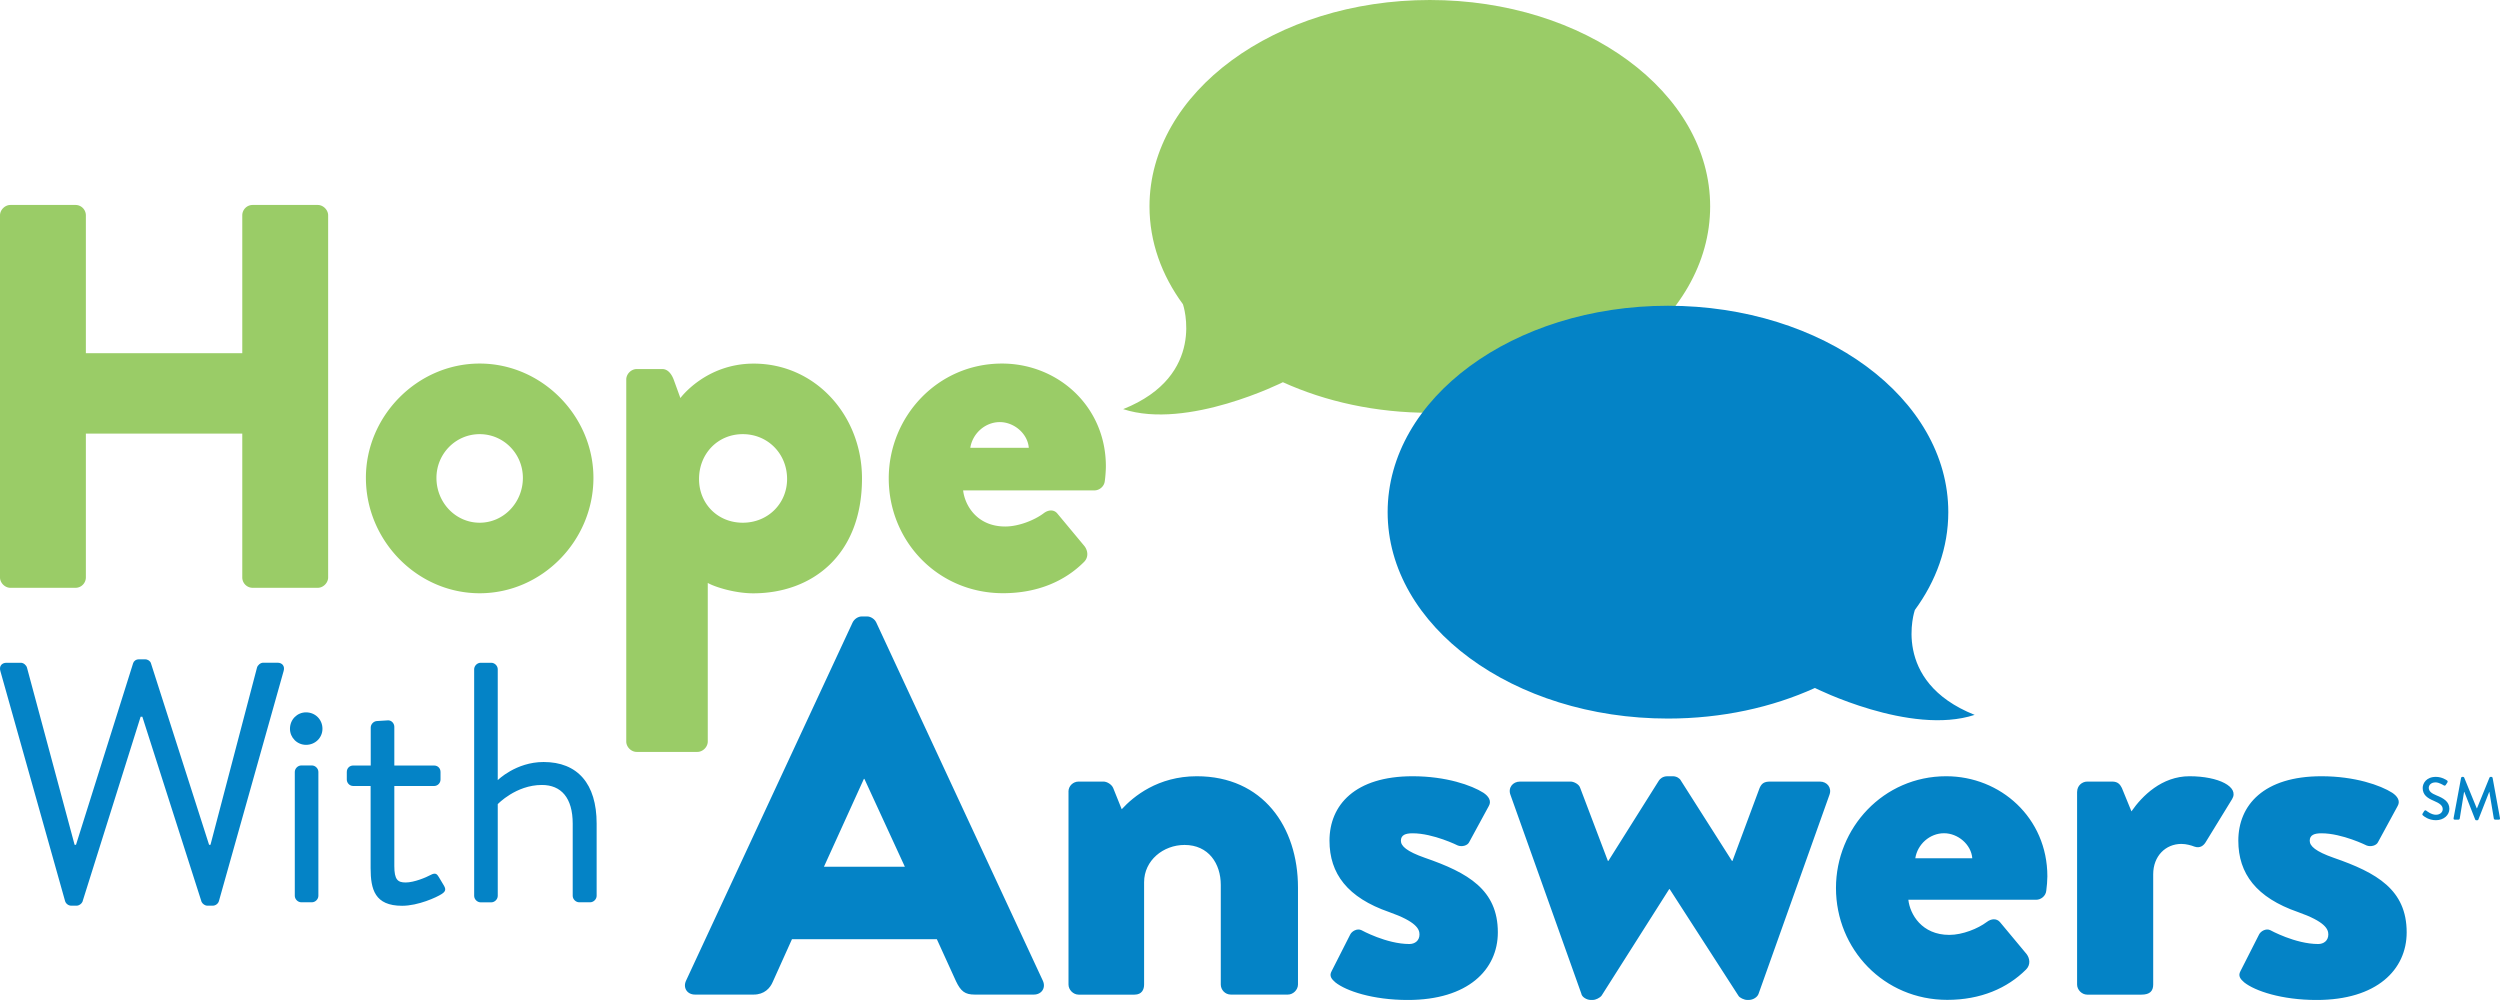 <?xml version="1.0" encoding="UTF-8"?> <svg xmlns="http://www.w3.org/2000/svg" xml:space="preserve" style="enable-background:new 0 0 435.56 174.21" viewBox="0 0 435.56 174.21"><style>.st0{fill:#9acc67}.st1{fill:#0483c6}</style><path d="M0 37.52c0-.95.86-1.81 1.81-1.81h11.34c1.05 0 1.81.86 1.81 1.81v24.01h27.25V37.52c0-.95.76-1.81 1.81-1.81h11.34c.95 0 1.81.86 1.81 1.81v63.08c0 .95-.86 1.81-1.81 1.81H44.02a1.81 1.81 0 0 1-1.81-1.81V75.54H14.96v25.06c0 .95-.76 1.81-1.81 1.81H1.81c-.95 0-1.81-.86-1.81-1.81V37.52zM83.57 63.34c10.86 0 19.82 9.15 19.82 19.91 0 10.96-8.96 20.11-19.82 20.11s-19.82-9.15-19.82-20.11c-.01-10.76 8.95-19.91 19.82-19.91zm0 27.73c4.19 0 7.53-3.53 7.53-7.81 0-4.19-3.34-7.62-7.53-7.62s-7.53 3.43-7.53 7.62c0 4.29 3.33 7.81 7.53 7.81zM123.31 129.19c0 .95-.86 1.81-1.81 1.81h-10.58c-.95 0-1.81-.86-1.81-1.81V66.11c0-.95.86-1.81 1.81-1.81h4.48c.95 0 1.62.86 2 1.91l1.14 3.14s4.38-6 12.77-6c10.77 0 18.87 9.05 18.87 20.01 0 13.44-8.77 20.01-18.96 20.01-3.24 0-6.77-1.14-7.91-1.81v27.63zm6.1-38.12c4.38 0 7.72-3.34 7.72-7.62 0-4.38-3.34-7.81-7.72-7.81s-7.62 3.43-7.62 7.81c-.01 4.29 3.23 7.62 7.62 7.62zM174.57 63.34c9.72 0 18.1 7.43 18.1 17.91 0 .67-.09 1.91-.19 2.57-.1.95-.95 1.62-1.81 1.62H167.8c.29 2.57 2.38 6.29 7.34 6.29 2.38 0 5.14-1.14 6.67-2.29.86-.67 1.81-.67 2.38 0l4.76 5.72c.57.76.76 1.91-.1 2.76-3.34 3.34-8.1 5.43-14.1 5.43-11.34 0-19.91-9.05-19.91-20.01.01-10.75 8.49-20 19.73-20zm4.67 14.68c-.19-2.48-2.57-4.48-5.05-4.48-2.57 0-4.76 2-5.14 4.48h10.19z" class="st0"></path><path d="M.06 116.9c-.24-.83.24-1.43 1.07-1.43h2.5c.48 0 .95.42 1.07.84l8.3 30.88h.24l9.96-31.66c.12-.36.48-.66 1.01-.66h1.07c.48 0 .89.3 1.01.66l10.14 31.66h.24l8.11-30.89c.12-.42.6-.84 1.07-.84h2.5c.83 0 1.31.6 1.07 1.43l-11.27 40.07c-.12.48-.6.83-1.07.83h-.95c-.42 0-.83-.3-1.01-.66L24.8 124.87h-.3l-10.14 32.26c-.18.36-.6.66-1.01.66h-.95c-.48 0-.95-.36-1.07-.83L.06 116.9zM50.52 126.97c0-1.61 1.25-2.86 2.8-2.86 1.61 0 2.86 1.25 2.86 2.86 0 1.55-1.25 2.8-2.86 2.8-1.55 0-2.8-1.25-2.8-2.8zm.84 7.52c0-.6.54-1.13 1.13-1.13h1.85c.6 0 1.13.54 1.13 1.13v21.58c0 .6-.54 1.13-1.13 1.13h-1.85c-.6 0-1.13-.54-1.13-1.13v-21.58zM64.59 136.94h-3.04c-.66 0-1.13-.54-1.13-1.13v-1.31c0-.66.48-1.13 1.13-1.13h3.04v-6.62c0-.6.54-1.13 1.13-1.13l1.91-.12c.6 0 1.07.54 1.07 1.13v6.74h6.92c.66 0 1.13.48 1.13 1.13v1.31c0 .6-.48 1.13-1.13 1.13H68.7v13.95c0 2.38.6 2.86 1.97 2.86 1.49 0 3.58-.89 4.35-1.31.89-.48 1.13-.12 1.43.36l.89 1.49c.42.71.24 1.07-.42 1.49-.83.54-4.05 2.03-6.86 2.03-4.77 0-5.49-2.86-5.49-6.56v-14.31zM82.61 116.6c0-.6.54-1.13 1.13-1.13h1.85c.6 0 1.13.54 1.13 1.13v19.32s3.16-3.16 7.99-3.16c5.9 0 9.24 3.76 9.24 10.73v12.58c0 .6-.54 1.13-1.13 1.13h-1.91c-.6 0-1.13-.54-1.13-1.13V143.5c0-4.53-2.03-6.74-5.37-6.74-4.53 0-7.69 3.34-7.69 3.34v15.98c0 .6-.54 1.13-1.13 1.13h-1.85c-.6 0-1.13-.54-1.13-1.13V116.6zM119.52 170.87l29.04-62.45c.28-.56.93-1.02 1.58-1.02h.93c.65 0 1.3.46 1.58 1.02l29.04 62.45c.56 1.21-.19 2.41-1.58 2.41h-10.3c-1.67 0-2.41-.56-3.25-2.32l-3.34-7.33h-25.24l-3.34 7.42c-.46 1.11-1.48 2.23-3.34 2.23h-10.21c-1.39 0-2.13-1.2-1.57-2.41zm38.13-19.86-7.05-15.31h-.09l-6.96 15.31h14.1zM186.15 137.93c0-1.02.84-1.76 1.76-1.76h4.36c.56 0 1.39.46 1.67 1.11l1.49 3.71c2.04-2.23 6.31-5.75 13.08-5.75 11.51 0 17.63 8.82 17.63 19.39v16.89c0 .93-.84 1.76-1.76 1.76h-9.93c-1.02 0-1.76-.84-1.76-1.76v-17.35c0-3.71-2.13-6.96-6.31-6.96-3.71 0-7.05 2.69-7.05 6.5v17.82c0 .84-.37 1.76-1.67 1.76h-9.74c-.93 0-1.76-.84-1.76-1.76v-33.6zM232 169.2l3.25-6.4c.28-.56 1.21-1.11 1.95-.74 0 0 4.36 2.41 8.35 2.41.93 0 1.76-.56 1.76-1.67 0-.93-.56-2.23-5.29-3.9-7.24-2.51-10.39-6.68-10.39-12.43 0-6.22 4.45-11.23 14.48-11.23 5.85 0 10.3 1.58 12.34 2.88.84.56 1.48 1.39.93 2.32l-3.43 6.31c-.28.56-1.21.83-1.95.56 0 0-4.27-2.13-7.89-2.13-1.21 0-2.04.28-2.04 1.3 0 .93 1.02 1.86 4.18 2.97 7.52 2.6 12.71 5.57 12.71 12.99 0 6.5-5.2 11.78-15.68 11.78-6.13 0-10.76-1.58-12.62-3.06-.66-.57-1.13-1.12-.66-1.96zM263.16 138.49c-.46-1.21.37-2.32 1.67-2.32h8.81c.56 0 1.49.46 1.67 1.11l4.82 12.71h.09l8.81-14.01c.19-.28.65-.74 1.49-.74h.93c.65 0 1.21.37 1.39.74l8.91 14.01h.09l4.73-12.71c.37-.84.84-1.11 1.86-1.11h8.63c1.3 0 2.13 1.11 1.67 2.32L306.4 173.1c-.19.65-1.02 1.11-1.67 1.11h-.37c-.46 0-1.3-.37-1.49-.74l-11.97-18.56h-.09l-11.78 18.56c-.28.37-1.02.74-1.49.74h-.46c-.56 0-1.49-.46-1.58-1.11l-12.34-34.61zM339.07 135.24c9.46 0 17.63 7.24 17.63 17.44 0 .65-.09 1.86-.19 2.5-.09.93-.93 1.58-1.76 1.58h-22.27c.28 2.51 2.32 6.12 7.14 6.12 2.32 0 5.01-1.11 6.5-2.23.84-.65 1.76-.65 2.32 0l4.64 5.57c.56.74.74 1.86-.09 2.69-3.25 3.25-7.89 5.29-13.73 5.29-11.04 0-19.39-8.82-19.39-19.49 0-10.47 8.26-19.47 19.2-19.47zm4.55 14.29c-.19-2.41-2.51-4.36-4.92-4.36-2.51 0-4.64 1.95-5.01 4.36h9.93zM361.89 137.93c0-1.02.84-1.76 1.76-1.76h4.36c1.02 0 1.39.56 1.67 1.11l1.67 4.08c1.86-2.69 5.29-6.12 10.11-6.12 5.1 0 8.72 1.86 7.42 3.99l-4.55 7.42c-.37.65-1.02 1.21-2.04.84-.46-.19-1.39-.46-2.23-.46-2.78 0-4.92 2.13-4.92 5.29v19.21c0 1.11-.56 1.76-2.04 1.76h-9.46c-.93 0-1.76-.84-1.76-1.76v-33.6zM390.34 169.2l3.25-6.4c.28-.56 1.21-1.11 1.95-.74 0 0 4.36 2.41 8.35 2.41.93 0 1.76-.56 1.76-1.67 0-.93-.56-2.23-5.29-3.9-7.24-2.51-10.39-6.68-10.39-12.43 0-6.22 4.45-11.23 14.48-11.23 5.85 0 10.3 1.58 12.34 2.88.84.56 1.48 1.39.93 2.32l-3.43 6.31c-.28.56-1.21.83-1.95.56 0 0-4.27-2.13-7.89-2.13-1.21 0-2.04.28-2.04 1.3 0 .93 1.02 1.86 4.18 2.97 7.52 2.6 12.71 5.57 12.71 12.99 0 6.5-5.2 11.78-15.68 11.78-6.13 0-10.76-1.58-12.62-3.06-.66-.57-1.12-1.12-.66-1.96zM422.08 141.74c.09-.14.18-.29.27-.43.09-.14.24-.18.36-.08.06.05.87.72 1.68.72.72 0 1.19-.44 1.19-.98 0-.63-.55-1.03-1.58-1.46-1.07-.45-1.91-1.01-1.91-2.22 0-.82.63-1.94 2.3-1.94 1.05 0 1.84.55 1.94.62.08.05.17.2.06.36-.08.13-.18.27-.26.4-.08.14-.22.2-.37.1-.07-.04-.81-.52-1.42-.52-.88 0-1.19.56-1.19.94 0 .6.46.97 1.33 1.32 1.22.49 2.26 1.07 2.26 2.35 0 1.09-.98 1.98-2.34 1.98-1.28 0-2.09-.67-2.26-.83-.09-.08-.16-.15-.06-.33zM428.78 135.51c.02-.08.1-.16.19-.16h.17c.06 0 .16.05.18.12l2.19 5.36h.04l2.18-5.36c.02-.06.11-.12.18-.12h.17c.08 0 .17.07.19.16l1.29 7.05c.03.15-.04.24-.19.24h-.68c-.09 0-.18-.07-.2-.15l-.78-4.69h-.03l-1.89 4.83c-.02.06-.08.12-.18.12h-.19c-.08 0-.16-.05-.18-.12l-1.9-4.83h-.04l-.76 4.69c-.01.07-.1.15-.19.15h-.68c-.15 0-.22-.09-.2-.24l1.31-7.05z" class="st1"></path><path d="M249.11 0c-26.98 0-48.84 16.1-48.84 35.96 0 6.17 2.11 11.98 5.83 17.05 0 0 4.27 12.41-10.42 18.27 11.19 3.67 27.83-4.69 27.83-4.69 7.44 3.38 16.21 5.33 25.6 5.33 26.98 0 48.84-16.1 48.84-35.96C297.96 16.1 276.09 0 249.11 0z" class="st0"></path><path d="M290.6 53.27c26.98 0 48.84 16.1 48.84 35.96 0 6.17-2.11 11.98-5.83 17.05 0 0-4.27 12.41 10.42 18.27-11.19 3.67-27.83-4.69-27.83-4.69-7.44 3.38-16.21 5.33-25.6 5.33-26.98 0-48.84-16.1-48.84-35.96 0-19.85 21.87-35.96 48.84-35.96z" class="st1"></path></svg> 